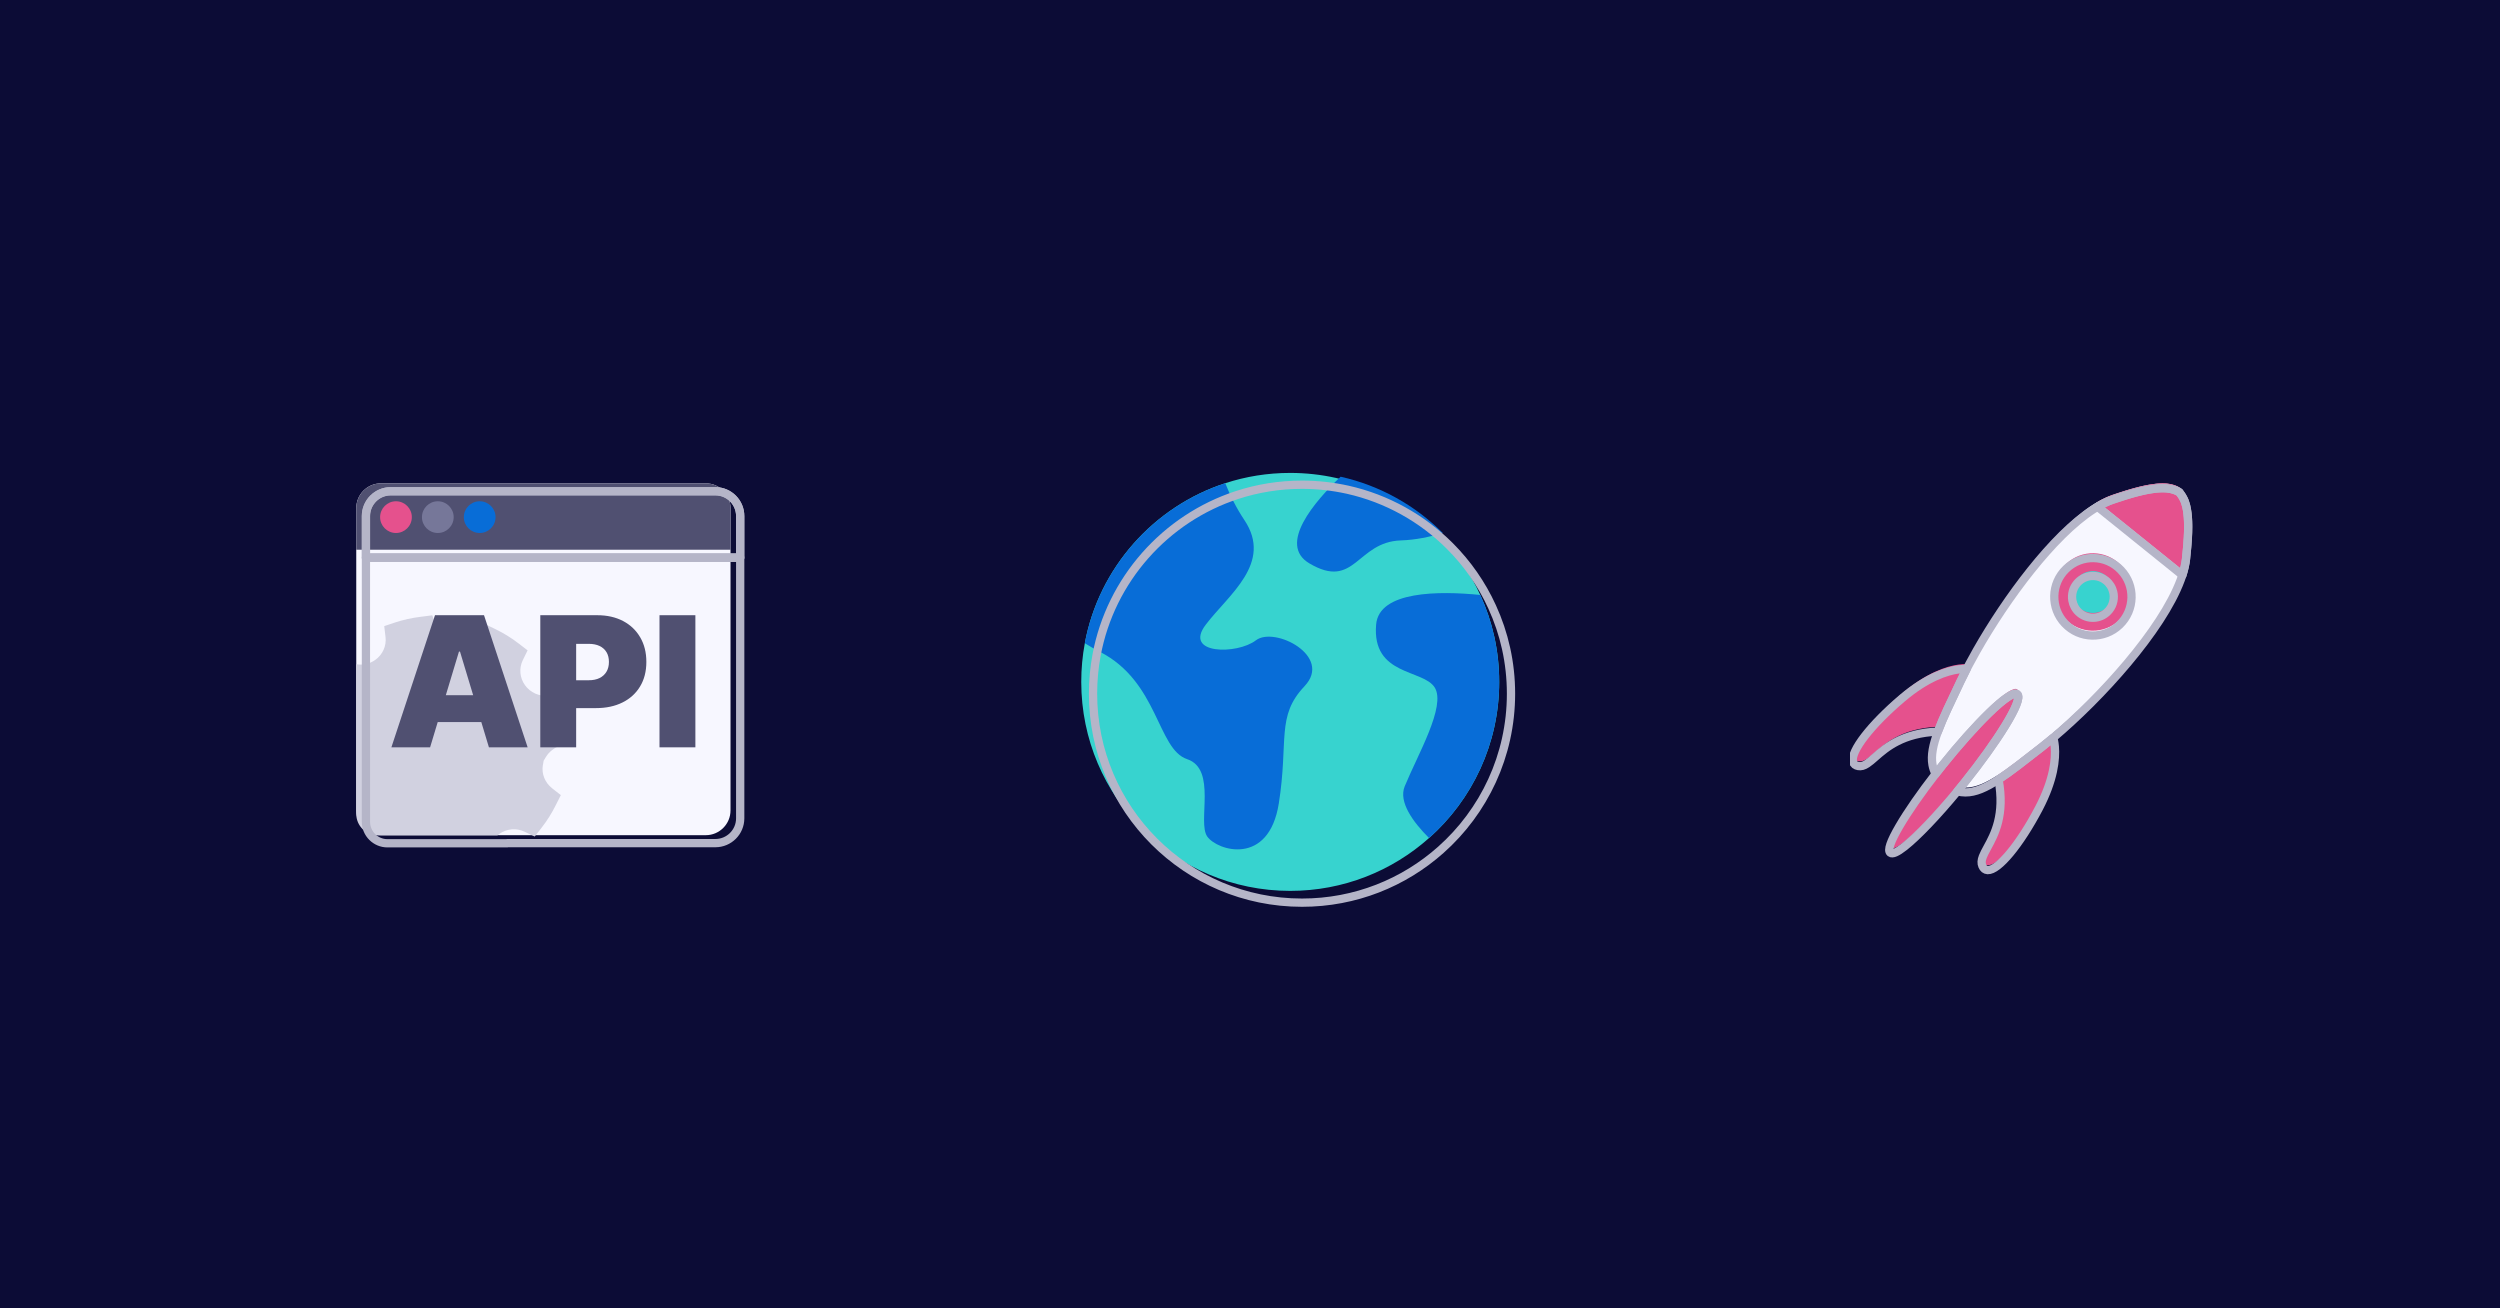 <?xml version="1.0" encoding="UTF-8"?> <svg xmlns="http://www.w3.org/2000/svg" width="1200" height="628" viewBox="0 0 1200 628" fill="none"><rect width="1200" height="628" fill="#0C0C36"></rect><g clip-path="url(#clip0_2251_337)"><path d="M338.747 232H182.902C176.329 232 171 237.329 171 243.902V388.99C171 395.563 176.329 400.892 182.902 400.892H338.747C345.32 400.892 350.648 395.563 350.648 388.99V243.902C350.648 237.329 345.32 232 338.747 232Z" fill="#F7F7FF"></path><path d="M265.012 378.38L269.2 381.647L266.831 386.363C264.9 390.27 262.565 393.987 259.926 397.355L257.108 400.982L256.67 401.543L255.491 400.982L251.864 399.253C247.946 397.344 243.252 397.737 239.693 400.263C239.367 400.488 239.076 400.724 238.772 400.982H181.319C175.626 400.982 171 396.356 171 390.663V318.815C174.11 319.388 177.389 318.692 180.061 316.794C183.654 314.301 185.563 310.046 185.057 305.802L184.429 300.536L189.481 298.84C193.535 297.482 197.824 296.55 202.147 296.033L207.491 295.337L209.231 300.435C210.59 304.443 214.183 307.396 218.495 308.115C222.806 308.845 227.017 307.217 229.779 303.781L233.057 299.694L237.829 302.007C241.826 303.927 245.565 306.262 249.012 308.923L253.245 312.179L250.921 316.918C249.046 320.791 249.45 325.383 252.021 328.932C254.559 332.446 258.859 334.388 263.148 333.894L268.493 333.277L270.211 338.296C271.569 342.371 272.569 346.672 273.108 350.995L273.759 356.159L268.852 357.9C265.955 358.966 263.564 360.864 262.093 363.256L260.948 365.142L260.6 367.197H260.577C259.87 371.418 261.532 375.629 265.012 378.369V378.38Z" fill="#D1D1E0"></path><path d="M350.648 243.902V263.865H171V243.902C171 237.333 176.333 232 182.902 232H338.747C345.315 232 350.648 237.333 350.648 243.902Z" fill="#505071"></path><path d="M190.065 255.837C194.27 255.837 197.678 252.429 197.678 248.225C197.678 244.02 194.27 240.612 190.065 240.612C185.861 240.612 182.453 244.02 182.453 248.225C182.453 252.429 185.861 255.837 190.065 255.837Z" fill="#E5518D"></path><path d="M210.152 255.837C214.356 255.837 217.765 252.429 217.765 248.225C217.765 244.02 214.356 240.612 210.152 240.612C205.948 240.612 202.54 244.02 202.54 248.225C202.54 252.429 205.948 255.837 210.152 255.837Z" fill="#767799"></path><path d="M230.25 255.837C234.455 255.837 237.863 252.429 237.863 248.225C237.863 244.02 234.455 240.612 230.25 240.612C226.046 240.612 222.638 244.02 222.638 248.225C222.638 252.429 226.046 255.837 230.25 255.837Z" fill="#086DD7"></path><path d="M232.327 295.304H208.794L187.865 358.719H206.447L210.107 346.582H231.025L234.685 358.719H253.268L232.327 295.304ZM213.992 333.703L220.302 312.763H220.796L227.118 333.703H213.981H213.992Z" fill="#505071"></path><path d="M307.297 305.925C305.343 302.557 302.593 299.941 299.067 298.088C295.53 296.236 291.421 295.304 286.716 295.304H259.342V358.719H276.555V339.89H286.099C290.927 339.89 295.16 338.992 298.775 337.195C302.402 335.399 305.22 332.839 307.23 329.515C309.24 326.192 310.25 322.262 310.25 317.715C310.25 313.167 309.262 309.282 307.297 305.914V305.925ZM291.129 322.397C290.354 323.71 289.254 324.732 287.816 325.451C286.379 326.158 284.65 326.517 282.629 326.517H276.555V309.047H282.629C284.65 309.047 286.379 309.395 287.816 310.08C289.254 310.776 290.354 311.764 291.129 313.055C291.903 314.346 292.285 315.896 292.285 317.726C292.285 319.556 291.903 321.072 291.129 322.397Z" fill="#505071"></path><path d="M333.784 295.304H316.56V358.719H333.784V295.304Z" fill="#505071"></path><path d="M343.395 235.806H187.55C180.982 235.806 175.648 241.14 175.648 247.708V267.671H355.297V247.708C355.297 241.14 349.964 235.806 343.395 235.806Z" stroke="#B5B5C8" stroke-width="3.97" stroke-linecap="round" stroke-linejoin="round"></path><path d="M175.648 267.671V394.458C175.648 400.151 180.274 404.777 185.978 404.777H243.421C243.421 404.777 243.477 404.721 243.511 404.698H343.395C349.964 404.698 355.297 399.365 355.297 392.797V267.671H175.648Z" stroke="#B5B5C8" stroke-width="3.97" stroke-linecap="round" stroke-linejoin="round"></path><path d="M355.297 247.708V267.671H175.648V247.708C175.648 241.14 180.982 235.806 187.55 235.806H343.395C349.964 235.806 355.297 241.14 355.297 247.708Z" stroke="#B5B5C8" stroke-width="3.97" stroke-linecap="round" stroke-linejoin="round"></path></g><g clip-path="url(#clip1_2251_337)"><path d="M719.624 327.298C719.624 357.128 706.601 383.897 685.94 402.262C668.231 418.031 644.892 427.624 619.298 427.624C563.916 427.624 519 382.708 519 327.298C519 320.971 519.588 314.768 520.708 308.755C527.472 272.558 553.722 243.179 588.129 231.933C597.94 228.722 608.421 227 619.298 227C626.814 227 634.165 227.834 641.202 229.391C660.128 233.627 677.045 243.193 690.258 256.406C698.648 264.796 705.563 274.676 710.55 285.607C716.385 298.316 719.624 312.417 719.624 327.312V327.298Z" fill="#37D3CF"></path><path d="M626.185 329.375C612.439 343.805 618.615 355.488 613.819 385.701C608.995 415.94 584.249 408.384 579.466 401.51C574.642 394.624 584.262 369.221 569.832 364.397C555.43 359.574 556.113 327.284 527.937 312.855C525.231 311.461 522.853 310.108 520.708 308.742C527.472 272.558 553.722 243.179 588.129 231.933C590.37 237.631 593.363 243.739 597.326 249.67C611.072 270.276 589.755 285.389 578.783 299.819C567.783 314.248 593.896 314.248 602.819 307.361C611.755 300.502 639.904 314.932 626.171 329.361L626.185 329.375Z" fill="#086DD7"></path><path d="M692.54 255.819C686.337 257.718 679.381 259.18 672.44 259.399C651.15 260.082 650.44 283.435 628.467 270.399C613.163 261.325 631.145 240.596 643.484 228.817C662.41 233.053 679.327 242.619 692.54 255.832V255.819Z" fill="#086DD7"></path><path d="M719.624 327.298C719.624 357.128 706.601 383.897 685.94 402.262C678.124 394.446 671.224 384.867 674.257 377.447C680.434 362.334 694.18 338.981 688.687 330.045C683.194 321.108 658.461 324.552 660.538 299.819C661.877 283.558 690.832 283.612 710.537 285.58C716.371 298.288 719.61 312.39 719.61 327.284L719.624 327.298Z" fill="#086DD7"></path><path d="M725.281 332.955C725.281 362.785 712.258 389.554 691.597 407.919C673.888 423.688 650.549 433.281 624.955 433.281C569.573 433.281 524.657 388.365 524.657 332.955C524.657 326.629 525.245 320.425 526.365 314.412C533.129 278.215 559.379 248.836 593.786 237.604C603.597 234.393 614.078 232.671 624.955 232.671C632.471 232.671 639.822 233.504 646.86 235.062C665.785 239.298 682.702 248.863 695.915 262.077C704.306 270.467 711.22 280.347 716.207 291.278C722.042 303.986 725.281 318.088 725.281 332.983V332.955Z" stroke="#B5B5C8" stroke-width="3.97" stroke-linecap="round" stroke-linejoin="round"></path></g><g clip-path="url(#clip2_2251_337)"><path d="M946.602 344.159C954.032 336.211 945.955 320.788 945.003 319.067L944.98 319.031L944.933 318.949L944.874 318.854H944.768C944.697 318.831 943.099 318.595 940.195 318.972C934.34 319.762 924.876 322.793 913.026 332.839C898.036 345.538 888.114 358.355 889.442 363.319C889.595 363.897 889.889 364.357 890.324 364.711C890.736 365.041 891.276 365.265 891.935 365.383C893.31 365.63 894.639 365.265 896.238 364.204C897.402 363.437 898.612 362.376 900.023 361.138C905.572 356.268 913.966 348.922 932.447 348.781C938.996 348.734 943.757 347.177 946.59 344.147H946.602V344.159Z" fill="#E5518D"></path><path d="M985.328 351.422C985.328 351.422 985.304 351.422 985.257 351.398H985.21C983.317 350.832 966.564 346.234 960.428 355.231C958.088 358.662 957.594 363.661 958.958 370.088C962.802 388.223 957.453 398.021 953.914 404.506C953.021 406.145 952.245 407.572 951.751 408.869C951.058 410.673 950.987 412.053 951.528 413.338C951.787 413.963 952.128 414.435 952.539 414.765C952.974 415.107 953.48 415.295 954.079 415.331C959.193 415.555 969.539 403.08 978.673 385.664C985.892 371.892 986.809 361.963 986.315 356.068C986.068 353.144 985.492 351.622 985.469 351.564L985.433 351.457L985.339 351.422H985.328Z" fill="#E5518D"></path><path d="M1048.26 237.353C1048.26 237.353 1048.31 237.471 1048.34 237.518C1048.45 237.754 1048.54 237.99 1048.64 238.238C1048.67 238.32 1048.71 238.403 1048.73 238.485C1048.95 239.075 1049.14 239.712 1049.33 240.407C1049.35 240.502 1049.38 240.608 1049.4 240.702C1049.41 240.749 1049.42 240.808 1049.43 240.867C1049.47 241.032 1049.52 241.209 1049.55 241.386C1049.58 241.492 1049.6 241.586 1049.61 241.692C1049.65 241.893 1049.68 242.093 1049.73 242.294V242.329C1049.76 242.541 1049.8 242.765 1049.83 242.99C1049.98 243.886 1050.08 244.864 1050.16 245.937C1050.19 246.197 1050.2 246.468 1050.22 246.751C1050.25 247.164 1050.27 247.588 1050.28 248.024C1050.28 248.166 1050.28 248.319 1050.29 248.472C1050.29 248.767 1050.3 249.074 1050.32 249.392V250.713C1050.32 251.267 1050.32 251.845 1050.29 252.434C1050.29 252.741 1050.28 253.059 1050.27 253.378C1050.27 253.566 1050.26 253.755 1050.25 253.955C1050.22 254.486 1050.2 255.04 1050.16 255.594C1050.01 258.637 1049.72 262.091 1049.27 266.03C1048.99 268.459 1048.4 271.029 1047.54 273.718C1047.28 274.496 1047.02 275.286 1046.72 276.076C1037.71 300.342 1008.19 332.745 985.527 351.811C983.623 353.415 981.765 354.924 979.978 356.327C971.584 362.883 964.93 368.142 959.287 371.833C953.115 375.865 948.142 378.047 943.404 378.035C942.087 378.035 940.783 377.858 939.478 377.516C937.526 376.997 935.563 376.078 933.517 374.745L933.482 374.792C933.411 374.722 933.341 374.651 933.27 374.58C933.188 374.521 933.106 374.474 933.023 374.415L933.059 374.368L932.953 374.262C931.26 372.587 929.978 370.901 929.073 369.133C928.356 367.729 927.862 366.279 927.592 364.746C926.804 360.324 927.827 355.254 930.214 348.816C932.588 342.425 936.315 334.69 940.971 324.892C941.911 322.911 942.934 320.859 944.027 318.737C944.404 317.994 944.803 317.251 945.203 316.508C946.343 314.362 947.554 312.169 948.824 309.929C963.073 284.884 985.292 254.804 1004.7 242.223C1005.41 241.763 1006.12 241.327 1006.83 240.902C1009.26 239.476 1011.64 238.344 1013.94 237.554C1014.28 237.436 1014.61 237.318 1014.94 237.212C1015.27 237.106 1015.6 236.988 1015.92 236.882C1016.14 236.811 1016.36 236.74 1016.59 236.658C1017.73 236.28 1018.83 235.927 1019.89 235.596C1020.28 235.478 1020.66 235.361 1021.03 235.254C1021.38 235.148 1021.75 235.042 1022.09 234.936C1022.62 234.783 1023.14 234.63 1023.64 234.488C1023.88 234.417 1024.12 234.358 1024.35 234.288C1025.28 234.028 1026.18 233.804 1027.03 233.592C1027.33 233.521 1027.64 233.45 1027.93 233.38C1028.26 233.309 1028.59 233.226 1028.91 233.167C1029.1 233.12 1029.28 233.085 1029.47 233.049C1029.99 232.943 1030.48 232.837 1030.97 232.755C1031.2 232.708 1031.42 232.672 1031.65 232.637C1032.78 232.436 1033.81 232.295 1034.79 232.189C1035.07 232.153 1035.35 232.13 1035.63 232.106H1035.72C1036.01 232.083 1036.3 232.059 1036.6 232.047C1036.97 232.024 1037.33 232.012 1037.68 232.012H1038.23C1038.62 232.012 1039.01 232.024 1039.36 232.047C1039.48 232.047 1039.59 232.047 1039.72 232.071C1039.84 232.071 1039.95 232.071 1040.07 232.094C1041.55 232.224 1042.8 232.519 1043.91 232.932C1043.99 232.967 1044.07 232.991 1044.16 233.026C1044.24 233.061 1044.31 233.085 1044.39 233.12C1044.47 233.156 1044.56 233.191 1044.63 233.226C1044.71 233.262 1044.78 233.297 1044.86 233.332C1045.1 233.439 1045.32 233.556 1045.53 233.674C1045.53 233.674 1045.56 233.686 1045.58 233.698C1045.61 233.71 1045.64 233.733 1045.66 233.745L1045.72 233.674C1045.79 233.745 1045.85 233.816 1045.92 233.887C1046 233.946 1046.08 233.993 1046.18 234.04L1046.12 234.111C1046.28 234.299 1046.46 234.5 1046.61 234.712C1046.77 234.912 1046.92 235.113 1047.06 235.325C1047.47 235.927 1047.85 236.587 1048.2 237.341H1048.26V237.353Z" fill="#F7F7FF"></path><path d="M1017.4 297.583C1024.81 290.485 1025.08 278.717 1018 271.289C1010.92 263.86 999.188 263.589 991.782 270.687C984.375 277.786 984.105 289.553 991.182 296.982C998.26 304.41 1009.99 304.681 1017.4 297.583Z" fill="#E5518D"></path><path d="M1012.39 290.461C1009.03 294.659 1003.01 295.425 998.718 292.301C998.589 292.206 998.459 292.112 998.33 292.006C997.272 291.157 996.425 290.131 995.814 288.999C995.285 288.032 994.932 286.983 994.744 285.91C994.474 284.412 994.556 282.868 994.979 281.382C995.344 280.144 995.943 278.953 996.802 277.892C999.988 273.906 1005.58 273.01 1009.82 275.616C1010.18 275.828 1010.53 276.076 1010.87 276.347C1011.76 277.054 1012.48 277.88 1013.05 278.776C1013.65 279.707 1014.07 280.722 1014.33 281.783C1014.68 283.221 1014.72 284.719 1014.41 286.181C1014.11 287.702 1013.45 289.164 1012.41 290.449H1012.39V290.461Z" fill="#37D3CF"></path><path d="M1047.58 273.741L1006.85 240.938C1009.29 239.511 1011.66 238.379 1013.97 237.589C1033.34 230.915 1040.9 231.069 1045.72 233.769L1045.78 233.698C1045.85 233.769 1045.91 233.84 1045.98 233.91C1046.06 233.969 1046.14 234.005 1046.24 234.064L1046.18 234.134C1049.83 238.273 1051.62 245.643 1049.29 266.053C1049.02 268.482 1048.42 271.053 1047.57 273.741H1047.58Z" fill="#E5518D"></path><path d="M968.281 330.917C965.001 328.276 947.554 346.045 932.576 364.746C923.983 375.476 916.364 386.253 911.674 394.295C907.406 401.606 905.948 405.886 907.347 407.006C908.347 407.808 910.639 406.806 914.178 404.023L914.201 403.999C921.173 398.493 932.236 386.69 943.051 373.177C958.029 354.476 971.561 333.558 968.292 330.917H968.281Z" fill="#E5518D"></path><path d="M944.004 321.107C942.922 323.217 941.899 325.245 940.97 327.215C936.315 337.013 932.588 344.748 930.213 351.139C930.213 351.139 930.209 351.147 930.202 351.163C913.272 351.847 905.337 358.792 900.023 363.461C898.612 364.699 897.401 365.76 896.237 366.527C894.639 367.588 893.31 367.953 891.935 367.706C891.276 367.588 890.735 367.364 890.324 367.034C889.889 366.68 889.595 366.22 889.442 365.642C888.114 360.678 898.036 347.861 913.025 335.162C924.876 325.116 934.34 322.085 940.194 321.295C941.97 321.06 943.251 321.06 944.004 321.107Z" stroke="#B5B5C8" stroke-width="3.97" stroke-linecap="round" stroke-linejoin="round"></path><path d="M978.673 387.987C969.538 405.402 959.193 417.878 954.079 417.654C953.479 417.618 952.974 417.43 952.539 417.088C952.127 416.757 951.786 416.286 951.528 415.661C950.987 414.376 951.057 412.996 951.751 411.192C952.245 409.895 953.021 408.468 953.914 406.829C957.335 400.556 962.461 391.182 959.299 374.144C964.942 370.453 971.584 365.206 979.978 358.65C981.765 357.247 983.623 355.738 985.527 354.134L985.551 354.11C985.715 354.629 986.115 356.068 986.315 358.391C986.809 364.286 985.892 374.215 978.673 387.987Z" stroke="#B5B5C8" stroke-width="3.97" stroke-linecap="round" stroke-linejoin="round"></path><path d="M1050.32 251.715V253.036C1050.32 253.59 1050.32 254.168 1050.29 254.757C1050.29 255.064 1050.28 255.382 1050.27 255.7C1050.27 255.889 1050.26 256.078 1050.25 256.278C1050.22 256.809 1050.2 257.363 1050.16 257.917C1050.01 260.959 1049.72 264.414 1049.27 268.353C1048.99 270.782 1048.4 273.352 1047.54 276.04C1047.28 276.819 1047.02 277.609 1046.72 278.399C1037.71 302.653 1008.22 335.044 985.55 354.11L985.527 354.134C983.622 355.738 981.765 357.247 979.978 358.65C971.584 365.206 964.942 370.453 959.298 374.144C959.298 374.156 959.287 374.156 959.287 374.156C953.115 378.188 948.142 380.37 943.404 380.358C942.099 380.358 940.806 380.181 939.512 379.851C940.688 378.424 941.876 376.974 943.051 375.5C958.029 356.799 971.56 335.881 968.292 333.24H968.28C965 330.599 947.554 348.368 932.576 367.069C931.389 368.543 930.225 370.017 929.096 371.491C929.085 371.479 929.085 371.467 929.073 371.455C928.356 370.052 927.862 368.602 927.592 367.069C926.804 362.647 927.827 357.589 930.201 351.163C930.201 351.163 930.205 351.155 930.213 351.139C932.588 344.748 936.315 337.013 940.97 327.215C941.899 325.245 942.922 323.217 944.003 321.107C944.015 321.095 944.015 321.071 944.027 321.06C944.403 320.317 944.803 319.574 945.203 318.831C946.343 316.685 947.554 314.492 948.824 312.251C963.072 287.207 985.292 257.127 1004.7 244.546C1005.41 244.086 1006.12 243.65 1006.83 243.225C1009.26 241.799 1011.64 240.667 1013.94 239.877C1014.28 239.759 1014.61 239.641 1014.94 239.535C1015.27 239.429 1015.6 239.311 1015.92 239.205C1016.14 239.134 1016.36 239.063 1016.59 238.98C1017.73 238.603 1018.83 238.249 1019.89 237.919C1020.28 237.801 1020.65 237.683 1021.03 237.577C1021.38 237.471 1021.75 237.365 1022.09 237.259C1022.62 237.106 1023.14 236.952 1023.64 236.811C1023.88 236.74 1024.12 236.681 1024.35 236.61C1025.28 236.351 1026.18 236.127 1027.03 235.915C1027.33 235.844 1027.64 235.773 1027.93 235.703C1028.26 235.632 1028.59 235.549 1028.91 235.49C1029.1 235.443 1029.28 235.408 1029.47 235.372C1029.99 235.266 1030.48 235.16 1030.97 235.078C1031.2 235.03 1031.42 234.995 1031.65 234.96C1032.78 234.759 1033.81 234.618 1034.79 234.512C1035.07 234.476 1035.35 234.453 1035.63 234.429H1035.71C1036.01 234.405 1036.3 234.382 1036.6 234.37C1036.97 234.347 1037.33 234.335 1037.68 234.335H1038.23C1038.62 234.335 1039.01 234.347 1039.36 234.37C1039.48 234.37 1039.59 234.382 1039.72 234.394C1039.84 234.394 1039.95 234.394 1040.06 234.417C1041.55 234.547 1042.8 234.842 1043.91 235.254C1043.99 235.29 1044.07 235.313 1044.16 235.349C1044.24 235.384 1044.31 235.408 1044.39 235.443C1044.47 235.478 1044.56 235.514 1044.63 235.549C1044.71 235.585 1044.78 235.62 1044.86 235.655C1045.1 235.761 1045.32 235.879 1045.53 235.997C1045.53 235.997 1045.55 236.009 1045.58 236.021C1045.61 236.033 1045.64 236.056 1045.66 236.068L1045.72 235.997C1045.79 236.068 1045.85 236.139 1045.92 236.21C1046 236.268 1046.08 236.316 1046.18 236.363L1046.12 236.434C1046.28 236.622 1046.46 236.823 1046.61 237.035C1046.77 237.235 1046.92 237.436 1047.06 237.648C1047.47 238.249 1047.85 238.91 1048.2 239.664H1048.26C1048.26 239.664 1048.31 239.794 1048.34 239.841C1048.45 240.077 1048.54 240.313 1048.64 240.561C1048.67 240.643 1048.71 240.726 1048.73 240.808C1048.95 241.398 1049.14 242.034 1049.33 242.73C1049.35 242.824 1049.38 242.931 1049.4 243.025C1049.41 243.072 1049.42 243.131 1049.43 243.19C1049.47 243.355 1049.52 243.532 1049.55 243.709C1049.58 243.815 1049.6 243.909 1049.61 244.015C1049.65 244.216 1049.68 244.416 1049.73 244.617V244.652C1049.76 244.864 1049.8 245.088 1049.83 245.312C1049.98 246.209 1050.08 247.187 1050.16 248.26C1050.19 248.52 1050.2 248.791 1050.22 249.074C1050.25 249.486 1050.27 249.911 1050.28 250.347C1050.28 250.489 1050.28 250.642 1050.29 250.795C1050.29 251.09 1050.3 251.397 1050.32 251.715Z" stroke="#B5B5C8" stroke-width="3.97" stroke-linecap="round" stroke-linejoin="round"></path><path d="M1017.4 299.918C1024.81 292.819 1025.08 281.052 1018 273.623C1010.92 266.195 999.188 265.924 991.782 273.022C984.375 280.12 984.105 291.888 991.182 299.316C998.259 306.745 1009.99 307.016 1017.4 299.918Z" stroke="#B5B5C8" stroke-width="3.97" stroke-linecap="round" stroke-linejoin="round"></path><path d="M1012.39 292.784C1009.03 296.982 1003.01 297.748 998.718 294.623C998.588 294.529 998.459 294.435 998.33 294.329C997.272 293.48 996.425 292.454 995.814 291.322C995.285 290.355 994.932 289.306 994.744 288.233C994.474 286.735 994.556 285.19 994.979 283.705C995.344 282.467 995.943 281.276 996.801 280.215C999.987 276.229 1005.58 275.333 1009.82 277.939C1010.18 278.151 1010.53 278.399 1010.87 278.67C1011.76 279.377 1012.48 280.203 1013.05 281.099C1013.65 282.03 1014.07 283.044 1014.33 284.106C1014.68 285.544 1014.72 287.042 1014.41 288.504C1014.11 290.025 1013.45 291.487 1012.41 292.772H1012.39V292.784Z" stroke="#B5B5C8" stroke-width="3.97" stroke-linecap="round" stroke-linejoin="round"></path><path d="M1047.58 276.064L1006.85 243.261C1009.29 241.834 1011.66 240.702 1013.97 239.912C1033.34 233.238 1040.9 233.391 1045.72 236.092L1045.78 236.021C1045.85 236.092 1045.91 236.162 1045.98 236.233C1046.06 236.292 1046.14 236.327 1046.24 236.386L1046.18 236.457C1049.83 240.596 1051.62 247.965 1049.29 268.376C1049.02 270.805 1048.42 273.376 1047.57 276.064H1047.58Z" stroke="#B5B5C8" stroke-width="3.97" stroke-linecap="round" stroke-linejoin="round"></path><path d="M943.051 375.5C941.876 376.974 940.688 378.424 939.512 379.851C929.872 391.512 920.408 401.417 914.201 406.322L914.177 406.346C910.639 409.129 908.346 410.131 907.347 409.329C905.948 408.209 907.406 403.929 911.673 396.618C915.718 389.685 921.948 380.712 929.096 371.491C930.225 370.017 931.389 368.543 932.576 367.069C947.554 348.368 965 330.599 968.28 333.24H968.292C971.56 335.881 958.029 356.799 943.051 375.5Z" stroke="#B5B5C8" stroke-width="3.97" stroke-linecap="round" stroke-linejoin="round"></path></g><defs><clipPath id="clip0_2251_337"><rect width="186.52" height="175" fill="white" transform="translate(171 232)"></rect></clipPath><clipPath id="clip1_2251_337"><rect width="209" height="209" fill="white" transform="translate(519 227)"></rect></clipPath><clipPath id="clip2_2251_337"><rect width="166" height="188" fill="white" transform="translate(888 232)"></rect></clipPath></defs></svg> 